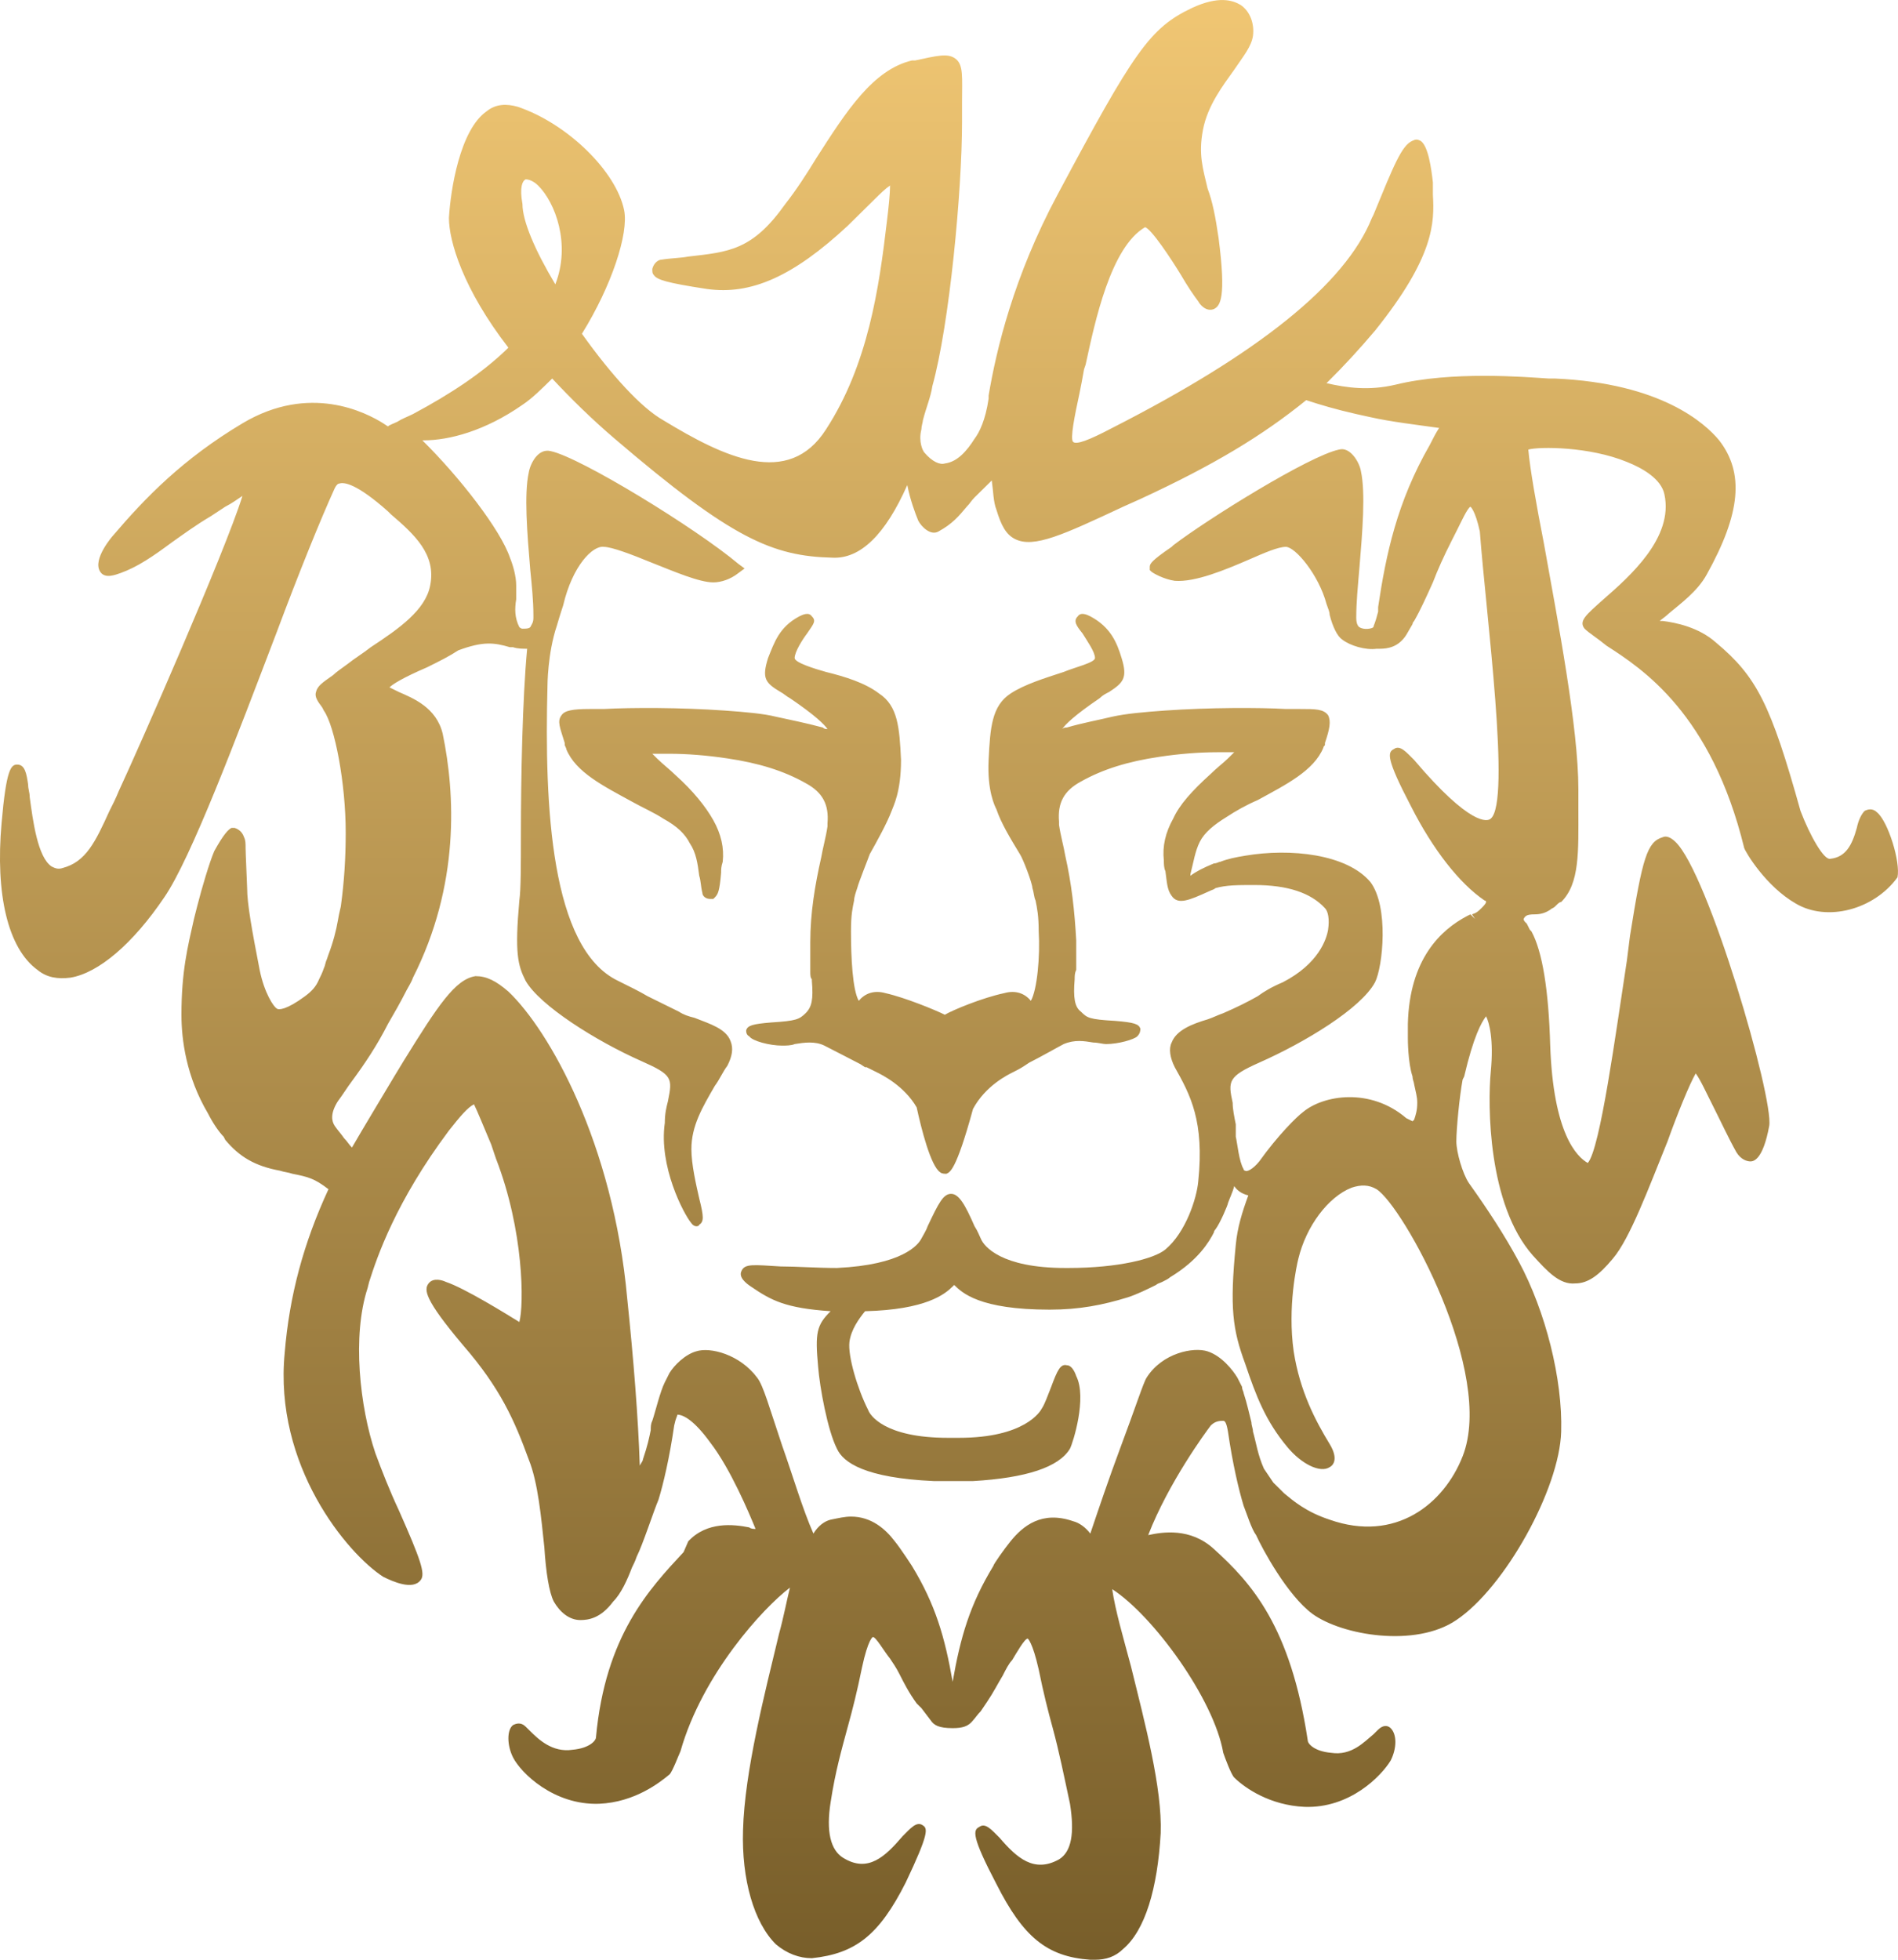 <svg width="62" height="64" viewBox="0 0 62 64" fill="none" xmlns="http://www.w3.org/2000/svg">
<path d="M61.319 26.533C61.166 26.381 61.012 26.432 60.91 26.482C60.808 26.583 60.706 26.785 60.655 27.037C60.501 27.592 60.297 27.995 59.786 28.046C59.582 28.096 59.122 27.289 58.815 26.482C57.844 23.003 57.384 22.095 56.056 20.986C55.494 20.481 54.727 20.33 54.318 20.28C54.267 20.28 54.267 20.28 54.216 20.28C54.267 20.229 54.421 20.128 54.523 20.027C54.88 19.725 55.443 19.322 55.749 18.767C56.873 16.75 56.976 15.438 56.158 14.38C55.698 13.825 54.267 12.514 50.792 12.362C50.741 12.362 50.69 12.362 50.588 12.362C49.822 12.312 47.42 12.11 45.58 12.564C44.712 12.766 43.996 12.665 43.332 12.514C43.894 11.959 44.405 11.404 44.916 10.799C46.858 8.379 46.858 7.269 46.807 6.361C46.807 6.21 46.807 6.109 46.807 5.958C46.756 5.504 46.653 4.748 46.398 4.596C46.296 4.546 46.245 4.546 46.142 4.596C45.785 4.748 45.529 5.403 44.865 7.017L44.814 7.118C43.945 9.286 41.084 11.556 36.331 13.976C35.565 14.38 35.156 14.531 35.054 14.43C34.952 14.329 35.105 13.573 35.258 12.867C35.309 12.614 35.36 12.362 35.411 12.06L35.463 11.909C35.769 10.497 36.28 8.076 37.404 7.42C37.609 7.471 38.273 8.479 38.58 8.984C38.784 9.337 38.989 9.639 39.142 9.841C39.193 9.942 39.397 10.194 39.653 10.093C39.857 9.992 40.062 9.74 39.806 7.773C39.704 7.067 39.602 6.563 39.448 6.16C39.295 5.504 39.142 5.05 39.295 4.244C39.448 3.437 39.959 2.781 40.317 2.277C40.624 1.823 40.879 1.52 40.93 1.167C40.981 0.764 40.828 0.361 40.522 0.159C40.266 0.008 39.806 -0.144 38.937 0.26C37.558 0.915 37.047 1.672 34.543 6.361C33.112 9.034 32.55 11.404 32.294 12.917V13.018C32.192 13.724 31.988 14.127 31.835 14.329C31.579 14.732 31.273 15.085 30.864 15.136C30.71 15.186 30.455 15.085 30.199 14.783C30.148 14.732 29.995 14.43 30.097 14.027C30.097 13.926 30.148 13.774 30.148 13.724C30.25 13.32 30.404 12.967 30.455 12.614C31.017 10.597 31.426 6.21 31.426 3.991C31.426 3.739 31.426 3.537 31.426 3.336C31.426 2.529 31.477 2.126 31.221 1.924C30.966 1.722 30.608 1.823 29.893 1.974H29.791C28.513 2.277 27.644 3.638 26.674 5.151C26.367 5.655 26.009 6.21 25.651 6.664C24.578 8.177 23.812 8.227 22.483 8.379C22.228 8.429 21.921 8.429 21.615 8.479C21.512 8.479 21.359 8.58 21.308 8.782C21.308 8.883 21.308 8.933 21.359 8.984C21.461 9.135 21.768 9.236 23.096 9.438C24.527 9.639 25.907 9.034 27.695 7.37C28.053 7.017 28.36 6.714 28.564 6.513C28.769 6.311 28.922 6.16 29.075 6.059C29.075 6.311 29.024 6.815 28.973 7.219C28.718 9.387 28.36 11.909 26.98 14.027C25.754 15.943 23.659 14.934 21.666 13.724C20.95 13.32 19.98 12.261 19.009 10.9C19.98 9.337 20.542 7.622 20.388 6.866C20.133 5.605 18.549 4.042 16.913 3.487C16.556 3.386 16.198 3.386 15.892 3.638C15.023 4.243 14.716 6.21 14.665 7.118C14.665 7.874 15.125 9.438 16.607 11.354C15.789 12.161 14.716 12.867 13.49 13.522C13.285 13.623 13.132 13.674 12.979 13.774C12.877 13.825 12.723 13.875 12.672 13.926L12.519 13.825C11.957 13.472 10.117 12.514 7.92 13.825C5.978 14.985 4.752 16.245 3.679 17.506C3.679 17.506 3.014 18.262 3.27 18.666C3.423 18.918 3.781 18.767 3.934 18.716C4.496 18.515 5.007 18.162 5.62 17.708C5.978 17.456 6.387 17.153 6.898 16.851C7.051 16.75 7.205 16.649 7.358 16.548C7.562 16.447 7.767 16.296 7.92 16.195C7.358 18.01 4.496 24.516 3.883 25.827C3.781 26.079 3.679 26.281 3.576 26.482C3.117 27.491 2.81 28.146 2.043 28.348C1.89 28.399 1.788 28.348 1.686 28.298C1.226 27.995 1.073 26.785 0.97 26.028C0.97 25.877 0.919 25.776 0.919 25.625C0.868 25.272 0.817 24.969 0.562 24.969C0.357 24.969 0.204 25.121 0.051 26.886C-0.154 29.205 0.255 30.97 1.226 31.676C1.532 31.928 1.89 31.979 2.299 31.928C3.219 31.777 4.343 30.819 5.365 29.306C6.234 28.046 7.716 24.112 9.044 20.633C9.76 18.716 10.475 16.951 10.935 15.943C10.986 15.842 11.037 15.791 11.088 15.791C11.241 15.741 11.65 15.791 12.672 16.699L12.774 16.8C13.541 17.456 14.256 18.111 14.052 19.12C13.899 19.927 13.03 20.532 12.11 21.137C11.855 21.339 11.599 21.49 11.344 21.692C11.139 21.843 10.986 21.944 10.884 22.045C10.526 22.297 10.373 22.398 10.322 22.599C10.271 22.751 10.373 22.902 10.526 23.104L10.577 23.204C10.935 23.709 11.293 25.575 11.293 27.188C11.293 28.046 11.241 28.802 11.139 29.558C11.139 29.609 11.088 29.76 11.037 30.063C10.986 30.365 10.884 30.769 10.73 31.172L10.679 31.323C10.628 31.424 10.628 31.525 10.577 31.626C10.526 31.777 10.475 31.878 10.424 31.979C10.322 32.231 10.168 32.382 9.964 32.534C9.351 32.987 9.095 32.987 9.044 32.937C8.942 32.887 8.635 32.433 8.482 31.676C8.227 30.365 8.073 29.508 8.073 29.004C8.022 27.844 8.022 27.693 8.022 27.693C8.022 27.541 8.022 27.44 7.971 27.34C7.92 27.188 7.818 27.087 7.664 27.037H7.562C7.46 27.087 7.307 27.239 7 27.793C6.847 28.146 6.591 29.004 6.438 29.609L6.336 30.012C6.131 30.92 5.927 31.727 5.927 33.139C5.927 33.946 6.08 35.156 6.796 36.366C6.949 36.669 7.153 36.971 7.307 37.123L7.358 37.224C7.818 37.778 8.329 38.081 9.146 38.232C9.3 38.282 9.402 38.282 9.555 38.333C10.066 38.434 10.271 38.484 10.73 38.837C9.913 40.602 9.453 42.317 9.3 44.182C8.942 47.864 11.344 50.738 12.519 51.495C12.825 51.646 13.49 51.949 13.745 51.596C13.899 51.394 13.745 50.94 13.03 49.326C12.723 48.671 12.468 48.015 12.263 47.46C11.752 45.947 11.497 43.628 12.008 42.065L12.059 41.863C12.315 41.056 12.928 39.241 14.665 36.921C15.023 36.467 15.278 36.164 15.483 36.064C15.585 36.265 15.789 36.77 16.045 37.375L16.198 37.829C17.118 40.199 17.118 42.619 16.965 43.174C16.556 42.922 15.176 42.065 14.563 41.863C14.461 41.812 14.154 41.712 14.001 41.913C13.848 42.115 13.848 42.417 15.125 43.93C16.351 45.342 16.811 46.401 17.271 47.662C17.578 48.419 17.68 49.578 17.782 50.536C17.833 51.343 17.936 51.999 18.089 52.301C18.293 52.654 18.6 52.907 18.957 52.907C19.213 52.907 19.622 52.856 20.031 52.301C20.286 52.049 20.491 51.596 20.644 51.192C20.695 51.091 20.746 50.99 20.797 50.839C21.001 50.436 21.359 49.326 21.512 48.973C21.666 48.469 21.87 47.612 22.023 46.553C22.075 46.3 22.126 46.25 22.126 46.2C22.33 46.2 22.688 46.401 23.199 47.107C23.863 47.965 24.476 49.427 24.681 49.931C24.63 49.931 24.527 49.931 24.476 49.881C23.965 49.78 23.096 49.679 22.483 50.335L22.33 50.688C21.206 51.898 19.775 53.411 19.468 56.739C19.468 56.84 19.264 57.092 18.702 57.143C18.038 57.243 17.578 56.79 17.322 56.537C17.271 56.487 17.22 56.437 17.169 56.386C17.016 56.235 16.862 56.285 16.76 56.336C16.556 56.487 16.556 56.991 16.76 57.395C17.016 57.899 18.089 58.958 19.571 58.907C20.746 58.857 21.564 58.202 21.87 57.949C21.972 57.849 22.177 57.294 22.228 57.193C22.943 54.672 24.936 52.503 25.805 51.848C25.703 52.251 25.6 52.806 25.447 53.36C24.987 55.277 24.323 57.849 24.272 59.765C24.221 61.379 24.63 62.791 25.345 63.496C25.703 63.799 26.111 63.95 26.52 63.95C27.951 63.799 28.718 63.194 29.586 61.479C30.353 59.866 30.302 59.714 30.148 59.614C29.944 59.462 29.739 59.714 29.484 59.967C28.922 60.622 28.36 61.177 27.542 60.672C27.133 60.42 26.98 59.815 27.133 58.857C27.287 57.849 27.491 57.143 27.695 56.386C27.849 55.831 28.002 55.226 28.155 54.47C28.36 53.512 28.513 53.461 28.513 53.461C28.615 53.461 28.871 53.915 29.075 54.167C29.177 54.319 29.28 54.47 29.382 54.672C29.535 54.974 29.688 55.277 29.944 55.63L30.046 55.731L30.097 55.781L30.404 56.184C30.506 56.336 30.659 56.437 31.119 56.437C31.426 56.437 31.63 56.386 31.784 56.184C31.835 56.134 31.937 55.983 32.039 55.882L32.243 55.579C32.448 55.277 32.601 54.974 32.754 54.722C32.856 54.52 32.959 54.319 33.061 54.218C33.214 53.966 33.47 53.512 33.572 53.512C33.572 53.512 33.725 53.613 33.93 54.52C34.083 55.277 34.236 55.882 34.389 56.437C34.594 57.193 34.747 57.949 34.952 58.907C35.105 59.866 35.003 60.471 34.594 60.723C33.776 61.177 33.214 60.672 32.652 60.017C32.397 59.765 32.192 59.513 31.988 59.664C31.784 59.765 31.732 59.967 32.55 61.53C33.419 63.244 34.185 63.9 35.616 64.001C35.667 64.001 35.718 64.001 35.769 64.001C36.127 64.001 36.434 63.9 36.689 63.648C37.404 63.043 37.813 61.681 37.915 59.866C37.967 58.403 37.404 56.285 36.944 54.419C36.689 53.461 36.434 52.604 36.331 51.898C37.66 52.755 39.653 55.478 39.959 57.243C40.011 57.395 40.215 57.949 40.317 58.05C40.675 58.403 41.492 58.958 42.617 59.008C44.099 59.059 45.12 58 45.427 57.496C45.632 57.092 45.632 56.638 45.427 56.437C45.325 56.336 45.172 56.336 45.018 56.487C44.967 56.537 44.916 56.588 44.865 56.638C44.558 56.89 44.15 57.344 43.485 57.243C42.923 57.193 42.719 56.941 42.719 56.84C42.157 53.108 40.879 51.696 39.653 50.587C38.886 49.881 37.967 50.032 37.507 50.133C38.171 48.419 39.397 46.754 39.551 46.553C39.704 46.401 39.857 46.401 39.959 46.401C40.011 46.401 40.062 46.452 40.113 46.754C40.266 47.813 40.47 48.671 40.624 49.175C40.726 49.427 40.879 49.931 41.032 50.133C41.237 50.587 42.054 52.1 42.872 52.705C43.843 53.411 46.245 53.814 47.573 52.907C49.157 51.848 50.946 48.62 50.997 46.754C51.048 45.04 50.486 42.821 49.617 41.207C49.157 40.35 48.595 39.493 47.982 38.635C47.778 38.333 47.573 37.627 47.573 37.274C47.573 36.87 47.675 35.812 47.778 35.257L47.829 35.156C48.135 33.845 48.391 33.391 48.544 33.189C48.646 33.391 48.8 33.946 48.697 35.005C48.595 36.064 48.595 39.341 50.077 41.006C50.537 41.51 50.946 41.964 51.457 41.913C51.866 41.913 52.223 41.661 52.683 41.106C53.245 40.451 53.858 38.787 54.472 37.274C54.778 36.417 55.187 35.408 55.392 35.055C55.545 35.257 55.749 35.711 55.954 36.114C56.209 36.618 56.465 37.173 56.72 37.627C56.873 37.879 57.078 37.929 57.18 37.929C57.282 37.929 57.589 37.879 57.793 36.77C57.946 35.862 55.8 28.499 54.727 27.491C54.574 27.34 54.421 27.289 54.318 27.34C53.807 27.491 53.654 27.995 53.245 30.567L53.143 31.374C52.785 33.694 52.274 37.526 51.866 37.98C51.508 37.778 50.741 37.022 50.639 34.147C50.588 32.332 50.384 31.071 50.026 30.416L49.975 30.365C49.924 30.264 49.873 30.163 49.873 30.163L49.822 30.113C49.77 30.063 49.77 30.012 49.77 30.012C49.822 29.911 49.873 29.861 50.128 29.861C50.333 29.861 50.486 29.811 50.639 29.71C50.69 29.659 50.741 29.659 50.792 29.609L50.844 29.558C50.895 29.508 50.946 29.457 50.997 29.457C51.61 28.852 51.559 27.793 51.559 26.432C51.559 26.23 51.559 26.028 51.559 25.776C51.559 23.759 50.895 20.33 50.435 17.758C50.179 16.447 49.975 15.287 49.924 14.682C50.282 14.581 51.917 14.581 53.143 15.085C53.654 15.287 54.267 15.64 54.37 16.145C54.676 17.556 53.245 18.817 52.377 19.574C51.815 20.078 51.559 20.28 51.763 20.532C51.917 20.683 52.172 20.834 52.479 21.087C53.654 21.843 55.903 23.305 56.976 27.693C57.027 27.844 57.691 28.953 58.662 29.508C59.684 30.113 61.217 29.71 61.983 28.651C62.086 28.146 61.677 26.835 61.319 26.533ZM17.169 5.857C17.271 5.857 17.424 5.908 17.578 6.059C18.14 6.614 18.651 7.975 18.14 9.286C17.476 8.177 17.067 7.219 17.067 6.664C16.965 6.109 17.067 5.908 17.169 5.857ZM48.697 26.734C48.595 26.835 48.033 26.987 46.194 24.818C45.938 24.566 45.734 24.314 45.529 24.465C45.325 24.566 45.274 24.768 46.091 26.331C46.807 27.743 47.675 28.852 48.493 29.407C48.493 29.407 48.544 29.407 48.544 29.457C48.544 29.508 48.442 29.609 48.391 29.659C48.289 29.76 48.237 29.811 48.084 29.861L48.186 30.012L48.033 29.861L47.931 29.911C47.062 30.365 46.04 31.323 45.989 33.441C45.989 33.593 45.989 33.694 45.989 33.845V33.895C45.989 33.946 45.989 34.702 46.142 35.156C46.142 35.257 46.194 35.358 46.194 35.408C46.245 35.66 46.296 35.812 46.296 36.013C46.296 36.265 46.245 36.417 46.194 36.568L46.142 36.618C46.142 36.618 46.04 36.568 45.938 36.517C44.763 35.509 43.23 35.761 42.566 36.316C42.361 36.467 41.748 37.072 41.135 37.929C40.93 38.182 40.726 38.282 40.675 38.232C40.675 38.232 40.624 38.232 40.624 38.182C40.47 37.929 40.419 37.324 40.368 37.123V37.072C40.368 36.971 40.368 36.82 40.368 36.719C40.317 36.467 40.266 36.215 40.266 36.013C40.113 35.307 40.113 35.156 41.135 34.702C42.617 34.047 44.456 32.937 44.916 32.08C45.172 31.576 45.376 29.609 44.763 28.802C43.996 27.894 42.157 27.693 40.675 27.945C40.368 27.995 40.113 28.046 39.857 28.146C39.806 28.146 39.755 28.197 39.653 28.197C39.295 28.348 39.091 28.449 38.886 28.6V28.55C38.989 28.146 39.04 27.793 39.193 27.491C39.346 27.188 39.653 26.936 40.062 26.684C40.368 26.482 40.726 26.281 41.084 26.129C42.003 25.625 42.923 25.171 43.23 24.415C43.23 24.364 43.281 24.364 43.281 24.314V24.263C43.434 23.81 43.485 23.557 43.383 23.356C43.23 23.154 42.974 23.154 42.463 23.154C42.361 23.154 42.208 23.154 42.003 23.154C41.135 23.104 39.499 23.104 38.069 23.204C37.353 23.255 36.791 23.305 36.331 23.406C35.922 23.507 35.36 23.608 34.849 23.759C34.798 23.759 34.747 23.759 34.696 23.81C34.798 23.658 35.105 23.356 35.922 22.801C36.025 22.7 36.127 22.65 36.229 22.599C36.689 22.297 36.842 22.145 36.638 21.49C36.485 20.986 36.28 20.481 35.616 20.128C35.514 20.078 35.309 19.977 35.207 20.128C35.054 20.28 35.156 20.431 35.36 20.683C35.514 20.935 35.769 21.288 35.769 21.49C35.769 21.641 35.105 21.793 34.747 21.944C34.134 22.145 33.47 22.347 33.01 22.65C32.397 23.053 32.346 23.759 32.294 24.818C32.243 25.827 32.499 26.331 32.55 26.432C32.703 26.886 33.01 27.39 33.316 27.894C33.419 28.046 33.725 28.852 33.725 29.004C33.776 29.155 33.776 29.306 33.827 29.407C33.879 29.659 33.93 29.911 33.93 30.416C33.981 31.223 33.879 32.332 33.674 32.685C33.47 32.433 33.163 32.332 32.806 32.433C32.09 32.584 31.119 32.987 30.864 33.139C30.557 32.987 29.586 32.584 28.922 32.433C28.564 32.332 28.258 32.433 28.053 32.685C27.849 32.332 27.798 31.273 27.798 30.416C27.798 29.861 27.849 29.659 27.9 29.407C27.9 29.306 27.951 29.155 28.002 29.004C28.053 28.802 28.36 28.046 28.411 27.894C28.666 27.44 28.973 26.886 29.126 26.482C29.177 26.331 29.433 25.877 29.433 24.818C29.382 23.759 29.331 23.053 28.718 22.65C28.258 22.297 27.593 22.095 26.98 21.944C26.622 21.843 25.958 21.641 25.958 21.49C25.958 21.288 26.214 20.885 26.367 20.683C26.571 20.381 26.674 20.28 26.52 20.128C26.418 19.977 26.214 20.078 26.111 20.128C25.447 20.481 25.294 20.986 25.089 21.49C24.885 22.145 24.987 22.297 25.498 22.599C25.6 22.65 25.703 22.751 25.805 22.801C26.622 23.356 26.929 23.658 27.031 23.81C26.98 23.81 26.929 23.81 26.878 23.759C26.316 23.608 25.805 23.507 25.345 23.406C24.936 23.305 24.374 23.255 23.659 23.204C22.228 23.104 20.644 23.104 19.724 23.154C19.571 23.154 19.417 23.154 19.264 23.154C18.702 23.154 18.447 23.204 18.344 23.356C18.191 23.557 18.293 23.759 18.447 24.263V24.314C18.447 24.364 18.498 24.415 18.498 24.465C18.804 25.222 19.724 25.675 20.644 26.18C21.002 26.381 21.359 26.533 21.666 26.734C22.126 26.987 22.381 27.239 22.534 27.541C22.739 27.844 22.79 28.197 22.841 28.6C22.892 28.752 22.892 28.953 22.943 29.155C22.943 29.256 23.045 29.357 23.199 29.357H23.301L23.352 29.306C23.454 29.205 23.505 29.105 23.556 28.499C23.556 28.398 23.556 28.298 23.608 28.146C23.659 27.692 23.556 27.239 23.301 26.785C23.045 26.331 22.637 25.827 22.075 25.322C21.87 25.121 21.666 24.969 21.461 24.768C21.41 24.717 21.359 24.667 21.308 24.616C21.461 24.616 21.717 24.616 21.87 24.616C22.432 24.616 23.096 24.667 23.761 24.768C24.783 24.919 25.6 25.171 26.316 25.575C26.878 25.877 27.082 26.281 27.031 26.886V26.987C26.98 27.34 26.878 27.693 26.827 27.995C26.622 28.903 26.469 29.811 26.469 30.769C26.469 31.122 26.469 31.475 26.469 31.727C26.469 31.828 26.469 31.928 26.52 31.979V32.029C26.571 32.635 26.52 32.887 26.316 33.088C26.111 33.29 26.009 33.34 25.192 33.391C24.578 33.441 24.425 33.492 24.374 33.643C24.374 33.694 24.374 33.794 24.476 33.845C24.578 33.996 25.14 34.147 25.549 34.147C25.651 34.147 25.856 34.147 25.958 34.097C26.265 34.047 26.622 33.996 26.929 34.147C27.133 34.248 28.002 34.702 28.104 34.752L28.258 34.853H28.309C28.411 34.904 28.513 34.954 28.615 35.005C28.82 35.105 29.535 35.459 29.944 36.164C30.097 36.87 30.404 38.081 30.71 38.282C30.762 38.333 30.864 38.333 30.915 38.333C31.017 38.282 31.221 38.282 31.784 36.215C32.192 35.459 32.908 35.105 33.112 35.005C33.214 34.954 33.316 34.904 33.47 34.803L33.623 34.702C33.93 34.551 34.645 34.147 34.747 34.097C35.105 33.946 35.411 33.996 35.718 34.047C35.871 34.047 36.025 34.097 36.127 34.097C36.536 34.097 37.047 33.946 37.149 33.845C37.251 33.744 37.251 33.643 37.251 33.593C37.2 33.441 37.047 33.391 36.434 33.34C35.565 33.29 35.514 33.24 35.309 33.038C35.105 32.887 35.054 32.584 35.105 31.979C35.105 31.878 35.105 31.777 35.156 31.676C35.156 31.374 35.156 31.071 35.156 30.718C35.105 29.76 35.003 28.852 34.798 27.945C34.747 27.642 34.645 27.289 34.594 26.936V26.835C34.543 26.23 34.747 25.827 35.309 25.524C36.025 25.121 36.842 24.869 37.864 24.717C38.529 24.616 39.193 24.566 39.755 24.566C39.908 24.566 40.164 24.566 40.317 24.566C40.266 24.616 40.215 24.667 40.164 24.717L40.113 24.768C39.959 24.919 39.755 25.07 39.551 25.272C38.937 25.827 38.529 26.281 38.324 26.734C38.069 27.188 37.967 27.642 38.018 28.096C38.018 28.197 38.018 28.348 38.069 28.449C38.12 28.802 38.12 29.054 38.273 29.256C38.477 29.558 38.835 29.407 39.499 29.105C39.602 29.054 39.653 29.054 39.704 29.004C40.062 28.903 40.419 28.903 40.981 28.903C42.054 28.903 42.821 29.155 43.281 29.659C43.383 29.76 43.434 30.012 43.383 30.365C43.332 30.668 43.077 31.475 41.901 32.08C41.544 32.231 41.288 32.382 41.084 32.534C40.726 32.735 40.419 32.887 39.959 33.088C39.806 33.139 39.602 33.24 39.448 33.29C38.937 33.441 38.426 33.643 38.273 34.047C38.171 34.248 38.222 34.551 38.375 34.853C38.886 35.761 39.346 36.618 39.142 38.585C39.091 39.14 38.733 40.249 38.069 40.804C37.711 41.106 36.536 41.409 34.901 41.409C34.849 41.409 34.849 41.409 34.798 41.409C32.703 41.409 32.141 40.703 32.039 40.451C31.988 40.35 31.937 40.199 31.835 40.047C31.528 39.342 31.324 38.988 31.068 38.988C30.813 38.988 30.659 39.291 30.302 40.047C30.25 40.199 30.148 40.35 30.097 40.451C29.995 40.653 29.484 41.308 27.338 41.409C26.674 41.409 26.009 41.359 25.498 41.359C24.63 41.308 24.323 41.258 24.221 41.51C24.119 41.712 24.374 41.913 24.527 42.014C25.192 42.468 25.651 42.72 27.133 42.821C26.674 43.275 26.622 43.527 26.725 44.636C26.776 45.292 27.031 46.704 27.338 47.309C27.542 47.763 28.258 48.267 30.506 48.368C30.71 48.368 30.966 48.368 31.119 48.368C31.324 48.368 31.528 48.368 31.784 48.368C33.521 48.267 34.594 47.914 34.952 47.309C35.054 47.107 35.514 45.645 35.156 44.939C35.105 44.788 35.003 44.586 34.849 44.586C34.645 44.535 34.543 44.737 34.338 45.292C34.236 45.544 34.134 45.847 34.032 45.998C33.981 46.099 33.47 46.956 31.324 46.956H31.119H30.966C28.871 46.956 28.411 46.2 28.36 46.048C28.002 45.342 27.695 44.283 27.747 43.83C27.798 43.426 28.053 43.073 28.258 42.821C30.25 42.771 30.864 42.266 31.119 42.014L31.17 41.964C31.426 42.216 31.988 42.77 34.287 42.77C35.258 42.77 36.025 42.619 36.842 42.367C37.149 42.266 37.456 42.115 37.762 41.964C37.813 41.913 37.864 41.913 37.967 41.863C38.069 41.812 38.171 41.762 38.222 41.712C39.142 41.157 39.499 40.552 39.653 40.249C39.653 40.199 39.704 40.148 39.704 40.148C39.857 39.947 40.113 39.342 40.113 39.291C40.164 39.14 40.266 38.938 40.317 38.736C40.419 38.888 40.573 38.989 40.777 39.039C40.573 39.594 40.419 40.098 40.368 40.653C40.164 42.72 40.266 43.426 40.675 44.535C41.032 45.594 41.339 46.401 42.054 47.259C42.514 47.813 43.128 48.116 43.434 47.914C43.536 47.864 43.741 47.662 43.434 47.158C42.974 46.401 42.463 45.443 42.259 44.132C42.054 42.67 42.361 41.308 42.412 41.106C42.668 40.047 43.383 39.089 44.15 38.787C44.456 38.686 44.712 38.686 44.967 38.837C45.836 39.392 48.851 44.838 47.778 47.561C47.164 49.124 45.58 50.385 43.434 49.629C42.668 49.377 42.259 49.024 41.952 48.772C41.85 48.671 41.799 48.62 41.697 48.519L41.595 48.419C41.492 48.267 41.39 48.116 41.288 47.965C41.084 47.511 41.032 47.107 40.93 46.754C40.93 46.654 40.879 46.553 40.879 46.452C40.828 46.25 40.726 45.796 40.624 45.494C40.624 45.443 40.573 45.393 40.573 45.292L40.419 44.989C40.266 44.737 39.908 44.283 39.448 44.132C38.989 43.981 37.967 44.182 37.456 44.989C37.353 45.141 37.098 45.947 36.587 47.309C36.229 48.267 35.871 49.326 35.616 50.083C35.463 49.881 35.258 49.73 35.054 49.679C34.032 49.326 33.419 49.831 33.01 50.335C32.805 50.587 32.448 51.091 32.448 51.142C31.681 52.402 31.375 53.461 31.119 54.924C30.864 53.461 30.557 52.402 29.791 51.142C29.791 51.142 29.433 50.587 29.229 50.335C28.922 49.931 28.462 49.528 27.798 49.528C27.593 49.528 27.389 49.578 27.133 49.629C26.929 49.679 26.725 49.831 26.571 50.083C26.214 49.276 25.907 48.217 25.549 47.208C25.14 45.998 24.936 45.242 24.732 44.989C24.17 44.233 23.199 43.981 22.739 44.132C22.381 44.233 22.023 44.586 21.87 44.838C21.819 44.939 21.768 45.04 21.717 45.141C21.564 45.443 21.41 46.099 21.308 46.401C21.257 46.502 21.257 46.603 21.257 46.704C21.206 46.956 21.155 47.208 21.001 47.662C21.001 47.712 20.95 47.763 20.899 47.864C20.848 46.3 20.695 44.384 20.49 42.417C20.031 37.324 17.936 33.643 16.607 32.382C16.198 32.029 15.892 31.878 15.534 31.878C14.87 31.979 14.307 32.836 13.183 34.652L12.877 35.156C12.366 36.013 11.906 36.77 11.497 37.476C11.395 37.375 11.344 37.274 11.241 37.173C11.139 37.022 11.037 36.921 10.935 36.77C10.833 36.618 10.781 36.366 11.037 35.963C11.19 35.761 11.344 35.509 11.497 35.307C11.906 34.752 12.315 34.147 12.672 33.441C12.877 33.088 13.081 32.735 13.285 32.332C13.336 32.231 13.439 32.08 13.49 31.928C15.023 28.903 14.87 25.928 14.461 23.961C14.256 23.104 13.49 22.801 13.03 22.599C12.928 22.549 12.825 22.498 12.723 22.448C12.825 22.347 13.132 22.145 13.95 21.793C14.358 21.591 14.665 21.439 14.972 21.238C15.789 20.935 16.147 20.986 16.658 21.137H16.76C16.913 21.187 17.067 21.187 17.22 21.187C17.067 22.801 17.016 25.373 17.016 27.239C17.016 28.247 17.016 29.054 16.965 29.407C16.811 31.122 16.913 31.525 17.169 32.029C17.629 32.836 19.468 33.996 20.95 34.652C21.972 35.105 21.972 35.206 21.819 35.963C21.768 36.164 21.717 36.366 21.717 36.669C21.512 38.081 22.33 39.644 22.585 39.947C22.688 40.098 22.841 40.047 22.841 39.997C22.994 39.896 22.994 39.745 22.841 39.14C22.739 38.686 22.585 38.03 22.585 37.526C22.585 36.77 22.943 36.164 23.352 35.459C23.505 35.257 23.608 35.005 23.761 34.803C23.914 34.5 23.965 34.248 23.863 33.996C23.71 33.593 23.199 33.441 22.688 33.24C22.483 33.189 22.33 33.139 22.177 33.038C21.768 32.836 21.461 32.685 21.155 32.534C20.899 32.382 20.593 32.231 20.184 32.029C17.987 30.97 17.782 26.331 17.884 22.398C17.884 22.398 17.884 21.339 18.191 20.431C18.293 20.078 18.395 19.775 18.395 19.775C18.702 18.464 19.366 17.809 19.724 17.859C19.98 17.859 20.644 18.111 21.257 18.363C22.023 18.666 22.841 19.019 23.301 19.019C23.556 19.019 23.863 18.918 24.119 18.716L24.323 18.565L24.119 18.414C22.739 17.254 18.957 14.934 17.987 14.732C17.578 14.632 17.322 15.136 17.271 15.438C17.118 16.145 17.22 17.405 17.322 18.616C17.373 19.12 17.424 19.624 17.424 20.078V20.179C17.424 20.33 17.373 20.381 17.322 20.481C17.271 20.532 17.169 20.532 17.067 20.532C17.016 20.532 16.965 20.481 16.965 20.481C16.811 20.179 16.811 19.876 16.862 19.574C16.862 19.422 16.862 19.271 16.862 19.12C16.862 18.817 16.76 18.464 16.658 18.212C16.351 17.304 15.023 15.59 13.796 14.38C13.796 14.38 13.796 14.38 13.848 14.38C14.665 14.38 15.84 14.077 17.067 13.22C17.373 13.018 17.68 12.715 18.038 12.362C18.651 13.018 19.315 13.674 20.082 14.329C23.914 17.607 25.243 18.162 27.184 18.212C28.104 18.262 28.922 17.456 29.637 15.842C29.739 16.346 29.893 16.75 29.995 17.002C30.097 17.203 30.404 17.506 30.659 17.355C31.119 17.103 31.324 16.851 31.579 16.548C31.681 16.447 31.732 16.346 31.835 16.245L32.397 15.691C32.448 16.044 32.448 16.397 32.55 16.649C32.703 17.153 32.857 17.456 33.163 17.607C33.776 17.91 34.747 17.456 36.689 16.548L37.251 16.296C39.653 15.186 41.237 14.228 42.668 13.068C43.128 13.22 43.639 13.371 44.303 13.522L44.763 13.623C45.427 13.774 46.296 13.875 47.011 13.976C46.909 14.127 46.807 14.329 46.705 14.531C45.632 16.397 45.274 18.111 45.018 19.826C45.018 19.876 45.018 19.927 45.018 19.977C44.916 20.381 44.865 20.431 44.865 20.481C44.814 20.532 44.558 20.582 44.405 20.481C44.405 20.481 44.303 20.431 44.303 20.179C44.303 19.674 44.354 19.17 44.405 18.565C44.507 17.355 44.609 16.094 44.456 15.388C44.405 15.085 44.099 14.581 43.741 14.682C42.77 14.884 39.448 16.951 38.324 17.809L38.273 17.859C37.609 18.313 37.558 18.414 37.558 18.515V18.616L37.609 18.666C37.66 18.716 38.018 18.918 38.375 18.968C39.04 19.019 40.011 18.616 40.828 18.262C41.288 18.061 41.748 17.859 42.003 17.859C42.31 17.859 43.077 18.767 43.332 19.725C43.383 19.876 43.434 19.977 43.434 20.078C43.536 20.481 43.69 20.784 43.843 20.885C44.099 21.087 44.609 21.238 44.967 21.187H45.069C45.325 21.187 45.683 21.137 45.938 20.733L46.142 20.381C46.142 20.33 46.194 20.28 46.194 20.28C46.398 19.927 46.602 19.473 46.807 19.019C46.96 18.616 47.164 18.162 47.42 17.657C47.471 17.556 47.522 17.456 47.573 17.355C47.727 17.052 47.931 16.598 48.033 16.548C48.033 16.548 48.186 16.649 48.34 17.355C48.544 20.078 49.362 26.18 48.697 26.734Z" fill="url(#paint0_linear_14624_13949)"/>
<defs>
<linearGradient id="paint0_linear_14624_13949" x1="48.176" y1="0.001" x2="48.176" y2="64.001" gradientUnits="userSpaceOnUse">
<stop stop-color="#F0C673"/>
<stop offset="1" stop-color="#785E2A"/>
</linearGradient>
</defs>
</svg>
